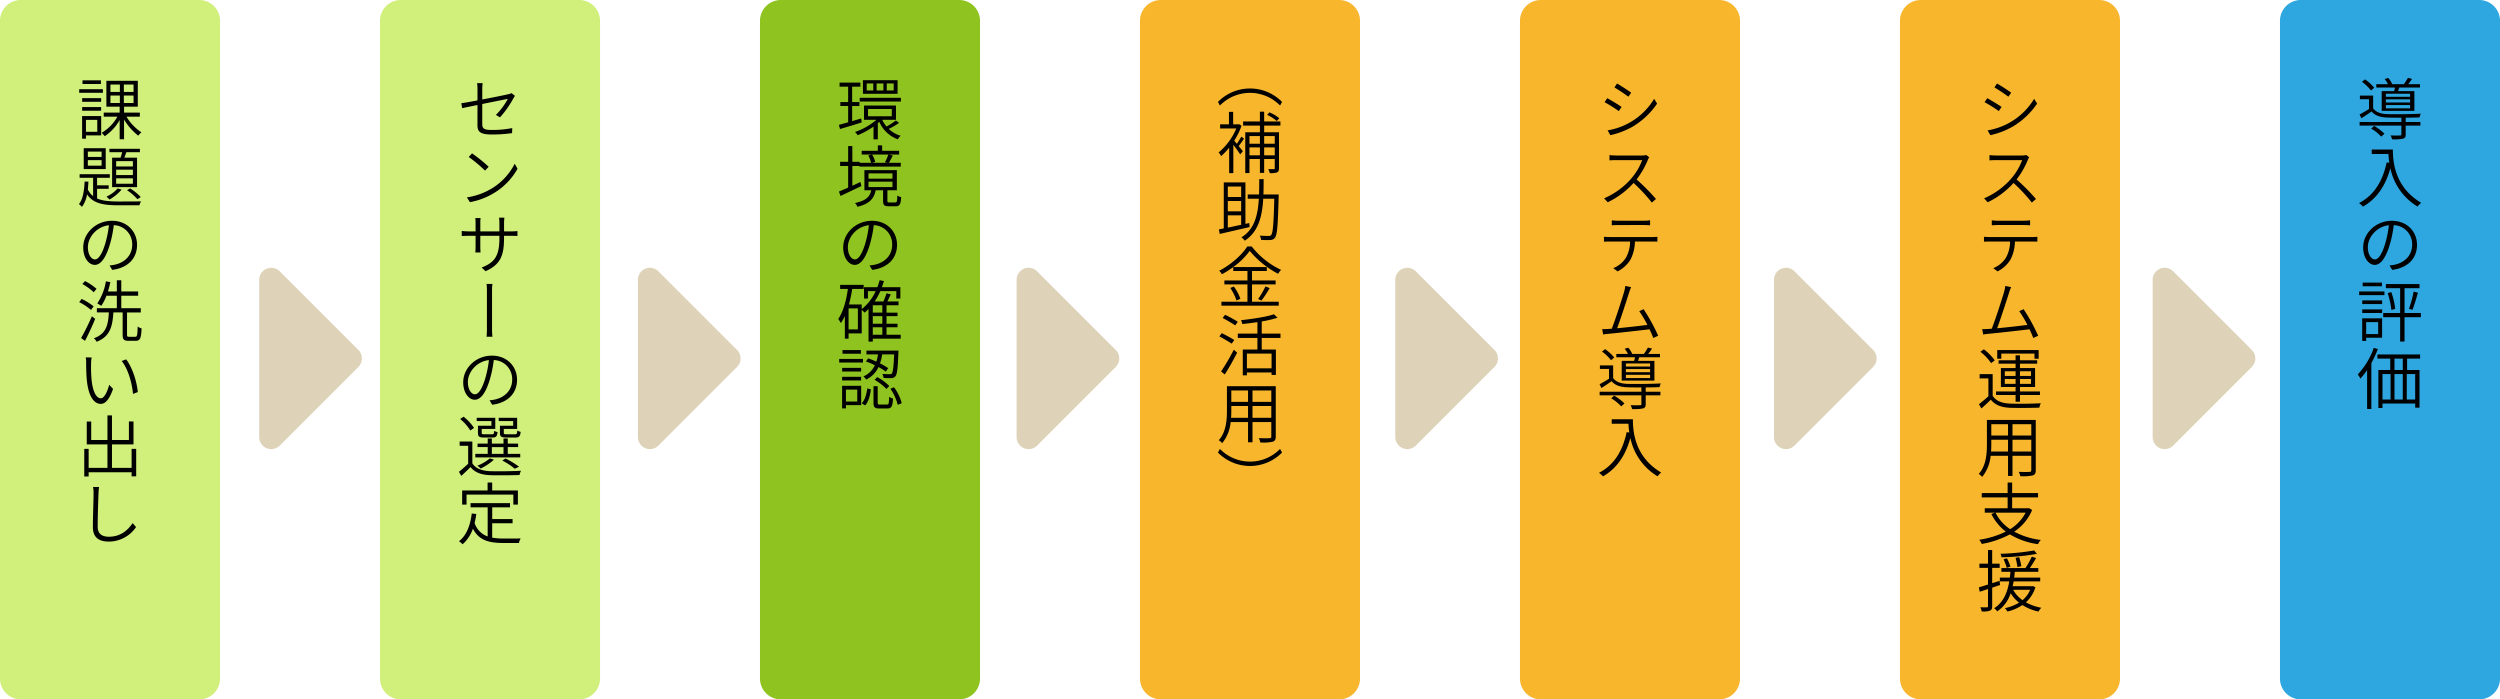 <svg id="img_flow" xmlns="http://www.w3.org/2000/svg" xmlns:xlink="http://www.w3.org/1999/xlink" width="963.911" height="269.656" viewBox="0 0 963.911 269.656">
  <defs>
    <clipPath id="clip-path">
      <rect id="長方形_1924" data-name="長方形 1924" width="963.911" height="269.656" fill="none"/>
    </clipPath>
  </defs>
  <g id="グループ_822" data-name="グループ 822" clip-path="url(#clip-path)">
    <path id="パス_2639" data-name="パス 2639" d="M76.815,269.656H8.025A8.025,8.025,0,0,1,0,261.631V8.025A8.025,8.025,0,0,1,8.025,0h68.79A8.025,8.025,0,0,1,84.84,8.025V261.631a8.025,8.025,0,0,1-8.025,8.025" fill="#d0ef7b"/>
    <path id="パス_2640" data-name="パス 2640" d="M39.665,35.78H30.539v-1.4h9.126Zm-.651,16.432H33.139V53.46H31.656V44.75h7.358Zm-.025-12.974H31.683v-1.4h7.306Zm-7.307,2.054h7.306v1.4H31.682Zm7.228-8.918h-7.1v-1.4h7.1ZM33.139,50.808h4.368v-4.6H33.139Zm15.626-5.824a18.863,18.863,0,0,0,5.746,6.032,8.065,8.065,0,0,0-1.2,1.3A23.085,23.085,0,0,1,47.829,46.1v7.592h-1.69v-7.41a18.414,18.414,0,0,1-5.772,6.24A11.329,11.329,0,0,0,39.2,51.2a16.2,16.2,0,0,0,6.058-6.214H40V43.423h6.136V41.135H41.016V31.152H53.133v9.983h-5.3v2.288h6.084v1.561Zm-6.188-9.542h3.64v-2.86h-3.64Zm0,4.264h3.64v-2.86h-3.64Zm8.918-7.124H47.751v2.86h3.744Zm0,4.263H47.751v2.86h3.744Z"/>
    <path id="パス_2641" data-name="パス 2641" d="M37.429,76.523c2.132.962,4.914,1.144,8.242,1.17,1.092,0,7.332,0,8.736-.052a5.222,5.222,0,0,0-.65,1.508H45.671c-5.746,0-9.724-.65-12.116-4.212a10.629,10.629,0,0,1-1.976,4.836,6.636,6.636,0,0,0-1.144-1.092c1.586-1.872,2.053-5.46,2.184-8.658H34.1q-.078,1.521-.234,3.042A7.114,7.114,0,0,0,35.9,75.613V68.541h-5.2V67.163H42.343v1.378H37.429v2.912H41.9v1.352H37.429Zm3.328-11.337H32.28V57.152h8.477Zm-1.586-6.733h-5.3v2.054h5.3Zm0,3.3h-5.3v2.132h5.3Zm7.7,11.363a17.937,17.937,0,0,1-4.654,3.822,9.64,9.64,0,0,0-1.17-1.118,13.415,13.415,0,0,0,4.342-3.172Zm-.39-12.324c.234-.651.442-1.4.624-2.107H42.187V57.36H53.94v1.326H48.713c-.26.729-.52,1.456-.754,2.107h4.888V72.155h-9.62V60.793Zm4.758,1.326H44.787v2.054h6.448Zm0,3.3H44.787V67.5h6.448Zm0,3.329H44.787v2.106h6.448Zm-1.066,3.9a19.638,19.638,0,0,1,4.083,3.328L53,76.809a21,21,0,0,0-4.03-3.484Z"/>
    <path id="パス_2642" data-name="パス 2642" d="M43.278,104.057l-1.04-1.716a14.932,14.932,0,0,0,2.133-.312c3.275-.728,6.6-3.172,6.6-7.7a7.329,7.329,0,0,0-7.1-7.514,46.108,46.108,0,0,1-1.507,7.436c-1.561,5.251-3.563,7.878-5.825,7.878-2.184,0-4.446-2.522-4.446-6.734,0-5.486,4.888-10.27,11.05-10.27,5.9,0,9.7,4.211,9.7,9.282,0,5.278-3.588,8.892-9.569,9.646m-6.656-4.03c1.2,0,2.652-1.69,3.978-6.162A40.45,40.45,0,0,0,42,86.844c-4.992.573-8.112,4.863-8.112,8.425,0,3.3,1.56,4.758,2.73,4.758"/>
    <path id="パス_2643" data-name="パス 2643" d="M35.088,119.5a22.966,22.966,0,0,0-4.55-3.015l.936-1.223a22.076,22.076,0,0,1,4.628,2.86Zm1.612,3.433c-1.118,2.756-2.652,6.058-3.926,8.476l-1.508-1.066a87.418,87.418,0,0,0,4.16-8.4Zm-.546-10.245a22.05,22.05,0,0,0-4.394-3.172l1.014-1.144a21.677,21.677,0,0,1,4.446,2.99Zm16.017,17.161c.7,0,.832-.572.91-3.952a4.507,4.507,0,0,0,1.508.727c-.156,3.8-.572,4.785-2.262,4.785H49.6c-1.846,0-2.314-.52-2.314-2.392v-8.555H43.72c-.363,5.669-1.378,9.283-6.448,11.311a4.906,4.906,0,0,0-1.066-1.352c4.68-1.717,5.486-4.888,5.773-9.959H37.35v-1.637h7.7v-4.811h-4a16.849,16.849,0,0,1-2.029,3.927A9.257,9.257,0,0,0,37.506,117a21.712,21.712,0,0,0,3.329-8.528l1.715.312c-.259,1.222-.571,2.444-.936,3.588h3.432V108.06h1.717v4.316h6.5v1.638h-6.5v4.811h7.514v1.637h-5.3v8.529c0,.7.13.858.806.858Z"/>
    <path id="パス_2644" data-name="パス 2644" d="M35.114,140.2a57.415,57.415,0,0,0,.183,6.136c.416,4.343,1.715,7.229,3.587,7.229,1.3,0,2.522-2.548,3.225-5.2l1.482,1.586c-1.508,4.29-3.094,5.773-4.758,5.773-2.315,0-4.629-2.393-5.331-8.945-.234-2.184-.286-5.3-.286-6.786a10.667,10.667,0,0,0-.156-2.21l2.262.052a16.69,16.69,0,0,0-.208,2.366m18.019,10.972-1.846.7c-.442-4.68-2.028-9.75-4.368-12.688l1.742-.624c2.236,2.965,4.056,8.216,4.472,12.61"/>
    <path id="パス_2645" data-name="パス 2645" d="M52.509,173.061v10.608H50.741v-1.587H34.178v1.639h-1.69v-10.66h1.69v7.332h7.254v-9.049H33.45V162.53h1.716v7.125h6.266v-9.49h1.743v9.49H49.7V162.5h1.768v8.84H43.175v9.049h7.566v-7.332Z"/>
    <path id="パス_2646" data-name="パス 2646" d="M37.974,190.22c-.1,2.886-.312,8.944-.312,12.845,0,2.86,1.794,3.874,4.291,3.874,4.757,0,7.383-2.653,9.2-5.252l1.3,1.534a12.676,12.676,0,0,1-10.556,5.59c-3.588,0-6.084-1.456-6.084-5.59,0-3.822.26-10.271.26-13a11.423,11.423,0,0,0-.208-2.444h2.34c-.13.806-.182,1.612-.234,2.444"/>
    <path id="パス_2647" data-name="パス 2647" d="M223.327,269.656h-68.79a8.025,8.025,0,0,1-8.025-8.025V8.025A8.025,8.025,0,0,1,154.537,0h68.79a8.025,8.025,0,0,1,8.025,8.025V261.631a8.025,8.025,0,0,1-8.025,8.025" fill="#d0ef7b"/>
    <path id="パス_2648" data-name="パス 2648" d="M184.1,40.487c-2.6.52-4.889.988-5.9,1.222l-.338-1.9c1.143-.156,3.536-.572,6.24-1.093V34.273a12.641,12.641,0,0,0-.156-2.21H186.1a16.071,16.071,0,0,0-.156,2.21v4.081c4.394-.832,9-1.767,10.036-2.027a4.672,4.672,0,0,0,1.248-.416l1.326,1.04c-.182.26-.416.649-.6.935a37.773,37.773,0,0,1-5.174,7.359l-1.586-.936a25.472,25.472,0,0,0,4.6-6.188c-.39.078-5.252,1.04-9.854,1.975v7.7c0,1.768.676,2.314,3.718,2.314a40.62,40.62,0,0,0,7.852-.727l-.078,1.949a52.509,52.509,0,0,1-7.93.52c-4.524,0-5.408-1.221-5.408-3.588Z"/>
    <path id="パス_2649" data-name="パス 2649" d="M190.18,72.311a23.493,23.493,0,0,0,8.269-9.179l1.091,1.924a25.24,25.24,0,0,1-8.32,8.892,27.33,27.33,0,0,1-10.036,4l-1.17-1.845a25.594,25.594,0,0,0,10.166-3.8M188.412,64.3l-1.4,1.482a51.089,51.089,0,0,0-6.292-5.252l1.274-1.4a56.351,56.351,0,0,1,6.422,5.174"/>
    <path id="パス_2650" data-name="パス 2650" d="M187.217,104.576l-1.508-1.43c4.524-1.768,6.838-3.925,6.838-11.154V90.926h-7.358v4.212c0,.884.078,2,.078,2.21h-2c.026-.208.1-1.3.1-2.21V90.926h-2.834c-1.066,0-2.261.051-2.5.078v-1.95a24.527,24.527,0,0,0,2.5.156h2.834V85.855a13.881,13.881,0,0,0-.1-1.767h2.028a14.474,14.474,0,0,0-.1,1.742v3.38h7.358V85.96a16.7,16.7,0,0,0-.13-2.029h2.054a16.7,16.7,0,0,0-.13,2.029v3.25H197.3a15.585,15.585,0,0,0,2.21-.13V91c-.208-.027-1.144-.078-2.21-.078h-2.964v.883c0,6.813-1.43,10.194-7.124,12.767"/>
    <path id="パス_2651" data-name="パス 2651" d="M187.736,112.194a19.927,19.927,0,0,0-.13-2.729h2.262a16.592,16.592,0,0,0-.155,2.729v14.223a27.441,27.441,0,0,0,.155,3.406h-2.262a31.705,31.705,0,0,0,.13-3.406Z"/>
    <path id="パス_2652" data-name="パス 2652" d="M189.79,156.057l-1.04-1.716a14.933,14.933,0,0,0,2.133-.312c3.275-.728,6.6-3.172,6.6-7.7a7.329,7.329,0,0,0-7.1-7.514,46.108,46.108,0,0,1-1.507,7.436c-1.561,5.251-3.563,7.878-5.825,7.878-2.184,0-4.446-2.522-4.446-6.734,0-5.486,4.888-10.27,11.05-10.27,5.9,0,9.7,4.211,9.7,9.282,0,5.278-3.588,8.892-9.569,9.646m-6.656-4.03c1.2,0,2.652-1.69,3.978-6.162a40.452,40.452,0,0,0,1.4-7.021c-4.992.573-8.112,4.863-8.112,8.425,0,3.3,1.56,4.758,2.73,4.758"/>
    <path id="パス_2653" data-name="パス 2653" d="M182.12,178.651c1.274,1.976,3.641,2.886,6.787,3.016,2.886.1,8.918.026,11.986-.156a5.558,5.558,0,0,0-.572,1.638c-2.86.1-8.476.156-11.363.052-3.483-.13-5.9-1.066-7.54-3.12-1.118,1.144-2.314,2.262-3.562,3.406l-.91-1.586c1.092-.858,2.392-2,3.562-3.094v-6.916h-3.276v-1.639h4.888Zm-.78-12.662a17.852,17.852,0,0,0-3.926-4.446l1.326-.884A18.182,18.182,0,0,1,182.77,165Zm19.241,10.374H183.265v-1.378h4.784v-2.6h-3.927v-1.351h3.927v-1.977h1.586v1.977h4.5v-1.977h1.638v1.977h3.978v1.351h-3.978v2.6h4.81Zm-11.1-14.015H183.81V161.1h7.151v4.29h-5.227v1.483c0,.467.13.572,1.014.572h2.938c.651,0,.781-.156.859-1.353a3.214,3.214,0,0,0,1.3.494c-.182,1.665-.624,2.107-1.924,2.107h-3.328c-1.847,0-2.315-.364-2.315-1.82v-2.731h5.2Zm.962,14.9a22.485,22.485,0,0,1-5.122,3.406,6.549,6.549,0,0,0-1.274-1.092,17.079,17.079,0,0,0,4.837-2.834Zm-.805-2.262h4.5v-2.6h-4.5Zm8.216-12.637h-5.564V161.1h7.1v4.29h-5.148v1.456c0,.494.155.6,1.066.6h3.25c.676,0,.806-.183.884-1.456a3.892,3.892,0,0,0,1.3.519c-.156,1.743-.624,2.185-1.976,2.185h-3.588c-1.9,0-2.418-.364-2.418-1.82v-2.731h5.1Zm.624,18.383a23.7,23.7,0,0,0-4.81-3.146l1.222-.806a31.451,31.451,0,0,1,5.226,3.172Z"/>
    <path id="パス_2654" data-name="パス 2654" d="M189.764,207.3a23.773,23.773,0,0,0,4.447.338c.883,0,5.381,0,6.552-.026a5.281,5.281,0,0,0-.676,1.742h-5.954c-5.487,0-9.439-.936-11.8-5.512a14.291,14.291,0,0,1-3.952,6.006,10.876,10.876,0,0,0-1.4-1.17c2.886-2.263,4.316-5.98,4.914-10.686l1.742.181a27.219,27.219,0,0,1-.65,3.459,8.1,8.1,0,0,0,5.044,5.2V195.6h-6.6v-1.611h15.211V195.6h-6.865v4.524h7.853v1.639h-7.853Zm-9.88-12.74h-1.69V189.1H188V186.06h1.768V189.1h9.907v5.461h-1.743v-3.849H179.884Z"/>
    <path id="パス_2655" data-name="パス 2655" d="M369.839,269.656H301.048a8.025,8.025,0,0,1-8.025-8.025V8.025A8.025,8.025,0,0,1,301.048,0h68.791a8.025,8.025,0,0,1,8.024,8.025V261.631a8.025,8.025,0,0,1-8.024,8.025" fill="#8fc31f"/>
    <path id="パス_2656" data-name="パス 2656" d="M332.246,47.194c-2.938.935-6.032,1.872-8.372,2.548l-.416-1.613c.988-.259,2.236-.6,3.562-.987V40.876H324V39.341h3.016V33.414h-3.3v-1.56h8.008v1.56h-3.172v5.927h2.808v1.535h-2.808V46.7l3.484-1.014Zm14.4.182a23.991,23.991,0,0,1-3.978,2.314,10.881,10.881,0,0,0,4.6,2.652,5.431,5.431,0,0,0-1.093,1.378,12.469,12.469,0,0,1-7.15-6.734c-.182.156-.364.338-.572.52V53.72H336.8V48.806a29.518,29.518,0,0,1-6.11,3.328,6.8,6.8,0,0,0-1.04-1.248,25.227,25.227,0,0,0,8.294-4.706h-4.81V40.694h12.324V46.18h-5.3a10.567,10.567,0,0,0,1.664,2.6,29.545,29.545,0,0,0,3.589-2.315Zm.7-8.216h-15.86V37.7h15.86Zm-1.274-2.991H332.714V30.918h13.364Zm-9.36-3.977H334.17v2.7h2.548ZM334.69,44.828h9.152V42.02H334.69Zm5.928-12.636h-2.626v2.7h2.626Zm3.953,0h-2.678v2.7h2.678Z"/>
    <path id="パス_2657" data-name="パス 2657" d="M332.142,71.713c-2.809,1.352-5.8,2.756-8.06,3.848l-.624-1.716c.987-.39,2.209-.91,3.562-1.508V64.016h-3.1V62.379h3.1V56.32h1.611v6.059h2.809v.389h4.42a11.227,11.227,0,0,0-1.066-2.834l1.326-.363h-3.874V58.14h6.214V56.06h1.664v2.08h6.552v1.431H342.75l1.482.39c-.494.988-1.04,2.028-1.482,2.807h4.55v1.456H331.362v-.208h-2.731v7.593c1.015-.468,2.08-.962,3.12-1.431Zm13.026,6.344c.624,0,.754-.312.806-2.677a4,4,0,0,0,1.483.623c-.157,2.86-.624,3.537-2.107,3.537h-2.626c-1.794,0-2.236-.443-2.236-2.133V73.351h-2.86c-.65,3.25-2.366,5.226-6.994,6.37a7.57,7.57,0,0,0-.988-1.456c4.238-.858,5.72-2.392,6.292-4.914h-2.652V65.6h12.506v7.749h-3.64v4.031c0,.571.1.675.78.675Zm-10.3-9.178h9.23V66.851h-9.23Zm0,3.25h9.23v-2.08h-9.23Zm1.378-12.558a9.745,9.745,0,0,1,1.2,2.859l-1.2.338h5.9l-.936-.233a17.447,17.447,0,0,0,1.3-2.964Z"/>
    <path id="パス_2658" data-name="パス 2658" d="M336.3,104.057l-1.04-1.716a14.932,14.932,0,0,0,2.133-.312c3.275-.728,6.6-3.172,6.6-7.7a7.329,7.329,0,0,0-7.1-7.514,46.107,46.107,0,0,1-1.507,7.436c-1.561,5.251-3.563,7.878-5.825,7.878-2.184,0-4.446-2.522-4.446-6.734,0-5.486,4.888-10.27,11.05-10.27,5.9,0,9.7,4.211,9.7,9.282,0,5.278-3.588,8.892-9.569,9.646m-6.656-4.03c1.2,0,2.652-1.69,3.978-6.162a40.452,40.452,0,0,0,1.4-7.021c-4.992.573-8.112,4.863-8.112,8.425,0,3.3,1.56,4.758,2.73,4.758"/>
    <path id="パス_2659" data-name="パス 2659" d="M347.275,130.577H336.51V131.7h-1.638V119.163a18.815,18.815,0,0,1-1.534,1.378,14.192,14.192,0,0,0-1.092-1.092v9.1h-5.07v2.028h-1.43V121.84a18.161,18.161,0,0,1-1.534,2.731,13.49,13.49,0,0,0-1.014-1.586c1.924-2.782,3.068-7.021,3.718-11.57h-2.99v-1.586H333v1.586h-4.42a56.443,56.443,0,0,1-1.248,5.98h4.914v1.794a18.573,18.573,0,0,0,5.382-6.942h-2.99v2.859H333.13v-4.367h5.148a27.542,27.542,0,0,0,.884-2.705l1.639.339c-.235.805-.495,1.611-.781,2.366h7.124v4.367h-1.559v-2.859h-6.163a24.385,24.385,0,0,1-2.184,3.977h3.355a22.857,22.857,0,0,0,1.221-3.145l1.638.416c-.441.91-.884,1.9-1.3,2.729h4.291v1.483h-4.629v2.834h4.239v1.352h-4.239v2.938h4.239v1.352h-4.239v2.886h5.461ZM330.764,118.9h-3.588v8.112h3.588Zm9.438-1.2H336.51v2.834H340.2Zm0,4.186H336.51v2.938H340.2Zm-3.692,7.176H340.2v-2.886H336.51Z"/>
    <path id="パス_2660" data-name="パス 2660" d="M332.74,139.78h-9.177v-1.4h9.177Zm-.7,16.433h-5.876v1.248h-1.482V148.75h7.358Zm-.025-12.975h-7.306v-1.4h7.306Zm-7.307,2.054h7.306v1.4H324.7Zm7.228-8.918h-7.1v-1.4h7.1Zm-5.772,18.434h4.368v-4.6h-4.368Zm6.084.676c1.275-1.3,1.872-3.588,2.133-5.72l1.4.338c-.287,2.288-.858,4.81-2.236,6.214Zm9.309-12.194a23.858,23.858,0,0,0-2.834-1.768,10.021,10.021,0,0,1-4.784,4.836,5.122,5.122,0,0,0-1.04-1.223,8.621,8.621,0,0,0,4.42-4.315,29.784,29.784,0,0,0-3.458-1.456l.858-1.2a31.07,31.07,0,0,1,3.172,1.274,17.212,17.212,0,0,0,.624-2.782h-4.446v-1.483h12.35s0,.521-.026.754c-.234,6.162-.494,8.4-1.144,9.126a1.886,1.886,0,0,1-1.508.729c-.624.026-1.846.026-3.068-.052a4.169,4.169,0,0,0-.468-1.56c1.222.1,2.392.1,2.808.1.442.025.676-.026.832-.26.442-.52.7-2.366.91-7.358h-4.628a18.671,18.671,0,0,1-.832,3.458,26.068,26.068,0,0,1,3.146,1.82Zm.39,12.688c.7,0,.806-.364.884-2.99a4.549,4.549,0,0,0,1.482.676c-.182,3.1-.6,3.822-2.184,3.822H339.11c-1.872,0-2.314-.441-2.314-2.235v-6.345h1.612v6.318c0,.65.13.754.884.754ZM338.226,145.4a19.275,19.275,0,0,1,4.654,3.432l-1.092,1.144a20.522,20.522,0,0,0-4.576-3.536Zm6.475,3.926a17.257,17.257,0,0,1,2.963,6.136l-1.534.625a18.435,18.435,0,0,0-2.834-6.215Z"/>
    <path id="パス_2661" data-name="パス 2661" d="M516.35,269.656H447.56a8.025,8.025,0,0,1-8.025-8.025V8.025A8.025,8.025,0,0,1,447.56,0h68.79a8.025,8.025,0,0,1,8.025,8.025V261.631a8.025,8.025,0,0,1-8.025,8.025" fill="#f8b62d"/>
    <path id="パス_2662" data-name="パス 2662" d="M494.306,39.29l-.754,1.4a16.2,16.2,0,0,0-23.193,0l-.754-1.4a17.33,17.33,0,0,1,24.7,0"/>
    <path id="パス_2663" data-name="パス 2663" d="M479.668,53.46c-.676.962-1.431,2.054-2.08,2.86.728.858,1.377,1.665,1.612,2l-1.04,1.2c-.494-.807-1.664-2.445-2.627-3.666V66.746h-1.611v-9.8a23.493,23.493,0,0,1-3.121,3.25,5.882,5.882,0,0,0-.936-1.43,24.059,24.059,0,0,0,6.812-9.231h-6.24V47.948h3.406v-4.81h1.613v4.81h2l.312-.052.936.572a27.714,27.714,0,0,1-2.834,5.772c.285.338.624.754,1.013,1.2A30.934,30.934,0,0,0,478.6,52.68Zm7.748-5.044V50.99h5.72V64.849c0,.858-.182,1.326-.728,1.612a7.785,7.785,0,0,1-2.834.285A6.7,6.7,0,0,0,489,65.187c1.04.026,1.872.026,2.158.026s.338-.053.338-.364V61.313h-4.082v5.33h-1.638v-5.33h-4.03v5.408h-1.613V50.99h5.643V48.416H479.3V46.83h6.475V43.06h1.638v3.77h6.266v1.586Zm-5.668,6.994h4.03V52.472h-4.03Zm4.03,1.43h-4.03v3.043h4.03Zm1.638-1.43H491.5V52.472h-4.083Zm4.082,1.43h-4.083v3.043H491.5Zm.78-10.166a16.138,16.138,0,0,0-3.718-2.393l.884-.961a14.955,14.955,0,0,1,3.8,2.262Z"/>
    <path id="パス_2664" data-name="パス 2664" d="M481.8,87.548c-4.082.935-8.45,1.949-11.518,2.651l-.312-1.742,1.872-.39V70.335h8.347v15.99l1.482-.338Zm-8.4-11.6h5.148v-4.03H473.4Zm5.147,1.56H473.4V81.49h5.148ZM473.4,87.755c1.585-.312,3.328-.7,5.147-1.092v-3.64H473.4Zm19.6-11.882c-.286,10.946-.546,14.612-1.4,15.757a2.24,2.24,0,0,1-1.82.91,28.523,28.523,0,0,1-3.562-.053,3.464,3.464,0,0,0-.52-1.637c1.508.1,2.912.129,3.432.129.494,0,.728-.051.988-.389.676-.78.962-4.265,1.2-13.963h-4.264c-.39,6.761-1.82,12.715-7.125,16.173a4.344,4.344,0,0,0-1.3-1.275c5.07-3.093,6.37-8.606,6.734-14.9h-4.29V74.989h4.368c.078-1.95.078-3.9.078-5.928h1.69c0,2.028,0,3.978-.078,5.928h5.876Z"/>
    <path id="パス_2665" data-name="パス 2665" d="M482.736,116.329h10.3v1.534h-22.1v-1.534h10.036v-6.682h-8.892V108.14h8.892V104.5h-5.486v-1.534a33.573,33.573,0,0,1-4.368,2.782,4.6,4.6,0,0,0-1.04-1.352c4.472-2.289,8.788-6.11,10.816-9.361h1.716a31.4,31.4,0,0,0,11.336,9.023,7.953,7.953,0,0,0-1.144,1.508,35.611,35.611,0,0,1-10.946-8.84,28.562,28.562,0,0,1-6.37,6.24H488.43V104.5h-5.694v3.641h9.1v1.507h-9.1Zm-6.994-5.85a17.425,17.425,0,0,1,2.5,4.733l-1.508.649a18.084,18.084,0,0,0-2.392-4.836Zm9.36,4.81a32.275,32.275,0,0,0,2.808-4.862l1.638.65a46.686,46.686,0,0,1-3.172,4.811Z"/>
    <path id="パス_2666" data-name="パス 2666" d="M474.91,132.5c-1.066-.728-3.172-1.951-4.759-2.808l.937-1.248c1.533.779,3.692,1.924,4.81,2.651ZM470.8,143.213a78.7,78.7,0,0,0,4.914-8.373l1.274,1.145c-1.378,2.73-3.225,6.006-4.759,8.4Zm5.46-17.758c-1.092-.754-3.225-2-4.863-2.861l.963-1.221a45.217,45.217,0,0,1,4.888,2.7Zm10.218,4.836v4.471h5.46v9.8h-1.664V143.6H480.76v1.118h-1.586v-9.959h5.642v-4.471H477.25v-1.665h7.566v-4.419c-1.95.286-3.952.545-5.824.727a7.079,7.079,0,0,0-.494-1.481c4.5-.494,9.828-1.275,12.688-2.288l1.378,1.351a45.923,45.923,0,0,1-6.084,1.43v4.68h7.228v1.665Zm3.8,6.058h-9.517v5.668h9.517Z"/>
    <path id="パス_2667" data-name="パス 2667" d="M491.889,168.277c0,1.2-.339,1.742-1.145,2.028a16.963,16.963,0,0,1-4.81.286,5.6,5.6,0,0,0-.6-1.664c1.872.078,3.64.052,4.16.026.494-.026.676-.182.676-.676v-5.538h-7.254v7.774H481.2v-7.774h-6.709a14.894,14.894,0,0,1-3.275,8.138,5.057,5.057,0,0,0-1.3-1.144c2.861-3.224,3.146-7.8,3.146-11.467v-9.359h18.826ZM481.2,161.1V156.55h-6.448v1.716c0,.91-.027,1.847-.1,2.835Zm-6.448-6.163H481.2v-4.394h-6.448Zm15.418-4.394h-7.254v4.394h7.254Zm0,6.006h-7.254V161.1h7.254Z"/>
    <path id="パス_2668" data-name="パス 2668" d="M469.605,174.491l.754-1.4a16.2,16.2,0,0,0,23.193,0l.754,1.4a17.328,17.328,0,0,1-24.7,0"/>
    <path id="パス_2669" data-name="パス 2669" d="M662.862,269.656h-68.79a8.025,8.025,0,0,1-8.025-8.025V8.025A8.025,8.025,0,0,1,594.072,0h68.79a8.025,8.025,0,0,1,8.025,8.025V261.631a8.025,8.025,0,0,1-8.025,8.025" fill="#f8b62d"/>
    <path id="パス_2670" data-name="パス 2670" d="M625.217,41.241l-1.066,1.586a54.863,54.863,0,0,0-5.486-3.432l1.04-1.534c1.456.805,4.472,2.6,5.512,3.38m3.068,6.058a25.655,25.655,0,0,0,9.491-9.2l1.143,1.847a29.733,29.733,0,0,1-9.672,9.022,30.536,30.536,0,0,1-8.372,3.146l-1.04-1.846a26.461,26.461,0,0,0,8.45-2.964m.65-11.571-1.092,1.561c-1.17-.911-3.952-2.756-5.382-3.588l1.014-1.508c1.482.831,4.394,2.782,5.46,3.535"/>
    <path id="パス_2671" data-name="パス 2671" d="M635.331,61.7a32.738,32.738,0,0,1-4.316,7.488,77.576,77.576,0,0,1,7.462,7.54l-1.586,1.378a63.756,63.756,0,0,0-7.046-7.566,31.837,31.837,0,0,1-9.958,7.436l-1.405-1.507a29.032,29.032,0,0,0,10.4-7.54,23.385,23.385,0,0,0,4.29-7.2h-10.14c-.885,0-2.237.079-2.471.1V59.8a24.38,24.38,0,0,0,2.471.156h9.958a7.345,7.345,0,0,0,1.768-.182l1.118.884a5.5,5.5,0,0,0-.546,1.04"/>
    <path id="パス_2672" data-name="パス 2672" d="M620.589,91.395H637.1a16.29,16.29,0,0,0,1.924-.1v1.873c-.547-.027-1.3-.052-1.924-.052h-6.735a15.7,15.7,0,0,1-1.69,6.942,12.23,12.23,0,0,1-4.992,4.576l-1.664-1.248a10.284,10.284,0,0,0,4.81-3.9,12.474,12.474,0,0,0,1.664-6.37h-7.9c-.78,0-1.456.025-2.158.078v-1.9c.7.052,1.378.1,2.158.1m3.094-6.293H633.9a17.871,17.871,0,0,0,2.314-.156v1.925c-.754-.052-1.612-.105-2.314-.105H623.709c-.832,0-1.638.053-2.262.105V84.946a19.684,19.684,0,0,0,2.236.156"/>
    <path id="パス_2673" data-name="パス 2673" d="M628.077,112.974c-.754,2.341-3.328,10.375-4.576,13.6,3.822-.365,8.892-.936,11.674-1.3a40.849,40.849,0,0,0-3.146-5.305l1.69-.754a71.267,71.267,0,0,1,5.616,10.245l-1.9.858c-.312-.91-.832-2.08-1.43-3.354-3.874.468-12.454,1.43-15.834,1.741-.65.053-1.352.157-2.054.261l-.364-2.08a22.454,22.454,0,0,0,2.314-.053c.39-.025.858-.051,1.378-.1,1.352-3.38,4.03-11.7,4.732-14.145a11.705,11.705,0,0,0,.468-2.339l2.262.467a15.658,15.658,0,0,0-.832,2.262"/>
    <path id="パス_2674" data-name="パス 2674" d="M634.525,151.039h5.669v1.378h-5.669v3.406c0,.936-.234,1.4-.988,1.638a16.663,16.663,0,0,1-4.264.26,6.363,6.363,0,0,0-.572-1.508c1.69.079,3.172.052,3.614.026s.546-.078.546-.416v-3.406H616.767v-1.378h16.094v-1.664c-2.08.026-4.082,0-5.408-.052-2.73-.078-4.732-.754-6.084-2.34-1.248.884-2.548,1.742-3.926,2.626l-.7-1.456c1.092-.6,2.444-1.353,3.64-2.132V142.25H616.87v-1.377h5.1v4.887c1.04,1.483,3.042,2.158,5.46,2.237,2.938.1,9.647.026,12.922-.157a7.736,7.736,0,0,0-.493,1.431c-1.353.052-3.3.1-5.331.1ZM621.161,138.9a17.273,17.273,0,0,0-3.484-3.353l1.17-.937a16.574,16.574,0,0,1,3.536,3.225Zm1.222,13.651a19.188,19.188,0,0,1,3.952,3.016l-1.248,1.118a16.866,16.866,0,0,0-3.874-3.12Zm7.7-13.417c.1-.442.234-.936.312-1.378h-7.2v-1.3h4.472a9.5,9.5,0,0,0-1.248-2l1.4-.39a9.36,9.36,0,0,1,1.508,2.393h4.5a27.408,27.408,0,0,0,1.559-2.445l1.587.39a24,24,0,0,1-1.482,2.055h4.549v1.3h-8.008c-.156.495-.312.962-.468,1.378h6.318v7.619h-12.61V139.13Zm6.136,1.014h-9.334v1.171h9.334Zm0,2.158h-9.334v1.2h9.334Zm0,2.21h-9.334v1.248h9.334Z"/>
    <path id="パス_2675" data-name="パス 2675" d="M629.585,161.645c0,4.551.6,14.431,10.895,20.541a9.143,9.143,0,0,0-1.379,1.456,22.531,22.531,0,0,1-10.478-14.768c-1.95,6.89-5.252,11.7-10.557,14.794a11.481,11.481,0,0,0-1.534-1.378c5.8-3.016,9.049-8.294,10.661-15.678l1.014.155c-.182-1.248-.286-2.392-.338-3.4H621.42v-1.717Z"/>
    <path id="パス_2676" data-name="パス 2676" d="M809.374,269.656h-68.79a8.025,8.025,0,0,1-8.025-8.025V8.025A8.025,8.025,0,0,1,740.584,0h68.79A8.025,8.025,0,0,1,817.4,8.025V261.631a8.025,8.025,0,0,1-8.025,8.025" fill="#f8b62d"/>
    <path id="パス_2677" data-name="パス 2677" d="M771.73,41.241l-1.066,1.586a54.863,54.863,0,0,0-5.486-3.432l1.04-1.534c1.456.805,4.472,2.6,5.512,3.38M774.8,47.3a25.655,25.655,0,0,0,9.491-9.2l1.143,1.847a29.733,29.733,0,0,1-9.672,9.022,30.536,30.536,0,0,1-8.372,3.146l-1.04-1.846A26.461,26.461,0,0,0,774.8,47.3m.65-11.571-1.092,1.561c-1.17-.911-3.952-2.756-5.382-3.588l1.014-1.508c1.482.831,4.394,2.782,5.46,3.535"/>
    <path id="パス_2678" data-name="パス 2678" d="M781.844,61.7a32.738,32.738,0,0,1-4.316,7.488,77.576,77.576,0,0,1,7.462,7.54L783.4,78.108a63.756,63.756,0,0,0-7.046-7.566,31.837,31.837,0,0,1-9.958,7.436l-1.405-1.507a29.032,29.032,0,0,0,10.4-7.54,23.385,23.385,0,0,0,4.29-7.2h-10.14c-.885,0-2.237.079-2.471.1V59.8a24.38,24.38,0,0,0,2.471.156H779.5a7.345,7.345,0,0,0,1.768-.182l1.118.884a5.5,5.5,0,0,0-.546,1.04"/>
    <path id="パス_2679" data-name="パス 2679" d="M767.1,91.395h16.511a16.29,16.29,0,0,0,1.924-.1v1.873c-.547-.027-1.3-.052-1.924-.052h-6.735a15.7,15.7,0,0,1-1.69,6.942,12.23,12.23,0,0,1-4.992,4.576l-1.664-1.248a10.284,10.284,0,0,0,4.81-3.9,12.474,12.474,0,0,0,1.664-6.37h-7.9c-.78,0-1.456.025-2.158.078v-1.9c.7.052,1.378.1,2.158.1M770.2,85.1h10.218a17.871,17.871,0,0,0,2.314-.156v1.925c-.754-.052-1.612-.105-2.314-.105H770.222c-.832,0-1.638.053-2.262.105V84.946a19.684,19.684,0,0,0,2.236.156"/>
    <path id="パス_2680" data-name="パス 2680" d="M774.59,112.974c-.754,2.341-3.328,10.375-4.576,13.6,3.822-.365,8.892-.936,11.674-1.3a40.849,40.849,0,0,0-3.146-5.305l1.69-.754a71.267,71.267,0,0,1,5.616,10.245l-1.9.858c-.312-.91-.832-2.08-1.43-3.354-3.874.468-12.454,1.43-15.834,1.741-.65.053-1.352.157-2.054.261l-.364-2.08a22.454,22.454,0,0,0,2.314-.053c.39-.025.858-.051,1.378-.1,1.352-3.38,4.03-11.7,4.732-14.145a11.705,11.705,0,0,0,.468-2.339l2.262.467a15.658,15.658,0,0,0-.832,2.262"/>
    <path id="パス_2681" data-name="パス 2681" d="M768.3,152.624c1.274,1.976,3.64,2.886,6.76,2.99,2.834.13,8.762.053,11.8-.13a5.639,5.639,0,0,0-.546,1.69c-2.86.1-8.372.157-11.232.052-3.458-.13-5.85-1.066-7.488-3.12-1.17,1.144-2.367,2.262-3.641,3.38l-.936-1.638c1.093-.858,2.444-1.95,3.641-3.068v-6.891h-3.38v-1.638H768.3Zm-.6-12.611a18.323,18.323,0,0,0-4.135-4.368l1.326-.962a19.09,19.09,0,0,1,4.213,4.265Zm9.438,12.273H769.6v-1.352h7.54v-1.717H771.47v-7.3h5.668v-1.691h-6.552V138.9h6.552V137h1.69v1.9h6.63v1.326h-6.63v1.691h5.824v7.3h-5.824v1.717h7.7v1.352h-7.7v2.6h-1.69Zm-5.512-13.962h-1.56v-3.355H786.03v3.355h-1.612v-2H771.626Zm1.352,6.63h4.16v-1.82h-4.16Zm4.16,1.17h-4.16V148h4.16Zm1.69-1.17h4.264v-1.82h-4.264Zm4.264,1.17h-4.264V148h4.264Z"/>
    <path id="パス_2682" data-name="パス 2682" d="M784.912,181.277c0,1.2-.338,1.742-1.144,2.028a16.963,16.963,0,0,1-4.81.286,5.6,5.6,0,0,0-.6-1.664c1.872.078,3.64.052,4.16.026.494-.026.676-.182.676-.676v-5.538h-7.254v7.774h-1.716v-7.774h-6.709a14.894,14.894,0,0,1-3.275,8.138,5.057,5.057,0,0,0-1.3-1.144c2.861-3.224,3.146-7.8,3.146-11.467v-9.359h18.825ZM774.226,174.1V169.55h-6.448v1.716c0,.91-.027,1.847-.1,2.835Zm-6.448-6.163h6.448v-4.394h-6.448Zm15.418-4.394h-7.254v4.394H783.2Zm0,6.006h-7.254V174.1H783.2Z"/>
    <path id="パス_2683" data-name="パス 2683" d="M783.508,196.643a18.4,18.4,0,0,1-6.916,8.346,29.281,29.281,0,0,0,10.27,3.2,7.318,7.318,0,0,0-1.091,1.613,28.313,28.313,0,0,1-10.843-3.771,35.63,35.63,0,0,1-10.842,3.692,6.025,6.025,0,0,0-.963-1.612,34.7,34.7,0,0,0,10.244-3.145,19.186,19.186,0,0,1-5.564-6.787l1.431-.52h-3.979v-1.69h8.815v-4.186h-9.984v-1.664h9.984V186.06h1.742v4.057H785.8v1.664h-9.985v4.186h6.162l.365-.052Zm-14.118,1.014a16.39,16.39,0,0,0,5.641,6.37,16.193,16.193,0,0,0,5.982-6.37Z"/>
    <path id="パス_2684" data-name="パス 2684" d="M771.158,225.555c-1.014.338-2.028.676-3.042,1.039v7.072c0,1.015-.234,1.483-.833,1.769a7.976,7.976,0,0,1-3.2.311,7.674,7.674,0,0,0-.52-1.611c1.171.052,2.184.052,2.47.025.338,0,.468-.1.468-.494v-6.551l-3.2,1.04-.312-1.691c.962-.286,2.185-.676,3.51-1.092V218.95h-3.3v-1.612h3.3V212.06h1.613v5.278H771v1.612h-2.886v5.9l2.833-.885Zm13.624.857a12.893,12.893,0,0,1-3.666,5.825,19.671,19.671,0,0,0,5.954,2.106A4.894,4.894,0,0,0,786,235.8a18.093,18.093,0,0,1-6.24-2.522,16.985,16.985,0,0,1-5.773,2.5,5.773,5.773,0,0,0-.961-1.3,18.115,18.115,0,0,0,5.46-2.106,14,14,0,0,1-3.25-3.64,13.364,13.364,0,0,1-5.174,6.994,5.352,5.352,0,0,0-1.2-1.223c3.771-2.313,5.2-6.5,5.851-10.347h-3.641V222.7h3.849c.1-.781.182-1.535.234-2.237h-3.484v-1.429h9.256a30.037,30.037,0,0,0,2.47-4.421l1.638.572c-.728,1.248-1.586,2.7-2.418,3.849H785.9v1.429h-9.074c-.052.7-.13,1.483-.234,2.237h10.036v1.456H776.384c-.1.6-.234,1.248-.39,1.872h7.514l.312-.052Zm.572-12.87a85.369,85.369,0,0,1-13.624,1.326,4.565,4.565,0,0,0-.416-1.352,91.873,91.873,0,0,0,13-1.274Zm-11.6,5.408a28.757,28.757,0,0,0-1.248-3.328l1.326-.338a21.439,21.439,0,0,1,1.326,3.172ZM776.2,227.4a12.053,12.053,0,0,0,3.614,4,10,10,0,0,0,2.938-4Zm1.664-8.763a34.8,34.8,0,0,0-.728-3.562l1.4-.234a24.813,24.813,0,0,1,.806,3.458Z"/>
    <path id="パス_2685" data-name="パス 2685" d="M955.886,269.656H887.1a8.025,8.025,0,0,1-8.025-8.025V8.025A8.025,8.025,0,0,1,887.1,0h68.79a8.025,8.025,0,0,1,8.025,8.025V261.631a8.025,8.025,0,0,1-8.025,8.025" fill="#2ea7e0"/>
    <path id="パス_2686" data-name="パス 2686" d="M927.549,47.039h5.668v1.378h-5.668v3.406c0,.936-.234,1.4-.988,1.638a16.662,16.662,0,0,1-4.264.26,6.367,6.367,0,0,0-.573-1.508c1.69.079,3.173.052,3.615.026s.546-.078.546-.416V48.417h-16.1V47.039h16.1V45.375c-2.08.026-4.082,0-5.409-.052-2.73-.078-4.731-.754-6.084-2.34-1.248.884-2.548,1.742-3.926,2.626l-.7-1.456c1.092-.6,2.444-1.353,3.64-2.132v-3.77h-3.51V36.873h5.1V41.76c1.04,1.483,3.042,2.158,5.46,2.237,2.938.1,9.646.026,12.922-.157a7.737,7.737,0,0,0-.494,1.431c-1.352.052-3.3.1-5.33.1ZM914.184,34.9a17.276,17.276,0,0,0-3.484-3.354l1.17-.937a16.658,16.658,0,0,1,3.537,3.225Zm1.223,13.65a19.241,19.241,0,0,1,3.952,3.016l-1.248,1.118a16.9,16.9,0,0,0-3.875-3.12Zm7.7-13.416c.1-.442.234-.937.311-1.378h-7.2v-1.3h4.472a9.408,9.408,0,0,0-1.248-2l1.405-.39a9.354,9.354,0,0,1,1.508,2.392h4.5a27.045,27.045,0,0,0,1.56-2.444l1.586.389a23.272,23.272,0,0,1-1.482,2.055h4.55v1.3h-8.008c-.156.494-.312.962-.468,1.378H930.9v7.618H918.292V35.131Zm6.136,1.013h-9.334v1.171h9.334Zm0,2.158h-9.334v1.2h9.334Zm0,2.21h-9.334V41.76h9.334Z"/>
    <path id="パス_2687" data-name="パス 2687" d="M922.609,57.645c0,4.551.6,14.431,10.9,20.541a9.141,9.141,0,0,0-1.379,1.456,22.531,22.531,0,0,1-10.478-14.768c-1.95,6.89-5.252,11.7-10.557,14.794a11.484,11.484,0,0,0-1.534-1.378c5.8-3.016,9.049-8.294,10.661-15.678l1.014.155c-.182-1.248-.286-2.392-.338-3.4h-6.449V57.645Z"/>
    <path id="パス_2688" data-name="パス 2688" d="M922.348,104.057l-1.04-1.716a14.932,14.932,0,0,0,2.133-.312c3.275-.728,6.6-3.172,6.6-7.7a7.329,7.329,0,0,0-7.1-7.514,46.11,46.11,0,0,1-1.507,7.436c-1.561,5.251-3.563,7.878-5.825,7.878-2.184,0-4.446-2.522-4.446-6.734,0-5.486,4.888-10.27,11.05-10.27,5.9,0,9.7,4.211,9.7,9.282,0,5.278-3.588,8.892-9.569,9.646m-6.656-4.03c1.2,0,2.652-1.69,3.978-6.162a40.443,40.443,0,0,0,1.4-7.021c-4.992.573-8.112,4.863-8.112,8.425,0,3.3,1.56,4.758,2.73,4.758"/>
    <path id="パス_2689" data-name="パス 2689" d="M919.359,113.78h-9.75v-1.4h9.75Zm-.91,16.432h-6.136v1.248h-1.534v-8.711h7.67ZM910.8,115.833h7.67v1.4H910.8Zm0,3.458h7.67v1.4H910.8Zm7.593-8.918h-7.436v-1.4H918.4Zm-6.084,18.435h4.628v-4.6h-4.628Zm21.086-6.5h-6.292v9.386h-1.69v-9.386h-6.526v-1.639h6.526v-9.542h-5.486v-1.612H932.88v1.612h-5.773v9.542H933.4Zm-11.388-9.673a29.285,29.285,0,0,1,1.508,6.448l-1.482.416a33.109,33.109,0,0,0-1.43-6.5Zm6.812,6.422a44.872,44.872,0,0,0,1.794-6.63l1.664.416c-.649,2.185-1.4,4.914-2.132,6.63Z"/>
    <path id="パス_2690" data-name="パス 2690" d="M916.81,134.58a40.88,40.88,0,0,1-2.5,5.408v17.706h-1.638v-15a29.2,29.2,0,0,1-2.6,3.3,10.97,10.97,0,0,0-.988-1.638,29,29,0,0,0,6.162-10.219Zm11.285,3.691v4.4h4.784v14.508h-1.664v-1.586H918.6V157.3h-1.586V142.666h4.577v-4.4h-4.94v-1.586h16.458v1.586ZM918.6,154.054h3.12v-9.829H918.6Zm7.827-15.783h-3.2v4.4h3.2Zm-3.2,15.783h3.2v-9.829h-3.2Zm7.982-9.829h-3.25v9.829h3.25Z"/>
    <path id="パス_2691" data-name="パス 2691" d="M99.941,168.526v-60.64a4.634,4.634,0,0,1,7.911-3.277l30.32,30.32a4.634,4.634,0,0,1,0,6.554l-30.32,30.32a4.634,4.634,0,0,1-7.911-3.277" fill="#ded3b8"/>
    <path id="パス_2692" data-name="パス 2692" d="M245.951,168.526v-60.64a4.634,4.634,0,0,1,7.911-3.277l30.32,30.32a4.634,4.634,0,0,1,0,6.554l-30.32,30.32a4.634,4.634,0,0,1-7.911-3.277" fill="#ded3b8"/>
    <path id="パス_2693" data-name="パス 2693" d="M391.961,168.526v-60.64a4.634,4.634,0,0,1,7.911-3.277l30.32,30.32a4.634,4.634,0,0,1,0,6.554l-30.32,30.32a4.634,4.634,0,0,1-7.911-3.277" fill="#ded3b8"/>
    <path id="パス_2694" data-name="パス 2694" d="M537.971,168.526v-60.64a4.634,4.634,0,0,1,7.911-3.277l30.32,30.32a4.634,4.634,0,0,1,0,6.554l-30.32,30.32a4.634,4.634,0,0,1-7.911-3.277" fill="#ded3b8"/>
    <path id="パス_2695" data-name="パス 2695" d="M683.981,168.526v-60.64a4.634,4.634,0,0,1,7.91-3.277l30.32,30.32a4.634,4.634,0,0,1,0,6.554l-30.32,30.32a4.634,4.634,0,0,1-7.91-3.277" fill="#ded3b8"/>
    <path id="パス_2696" data-name="パス 2696" d="M829.99,168.526v-60.64a4.634,4.634,0,0,1,7.911-3.277l30.32,30.32a4.634,4.634,0,0,1,0,6.554L837.9,171.8a4.634,4.634,0,0,1-7.911-3.277" fill="#ded3b8"/>
  </g>
</svg>
